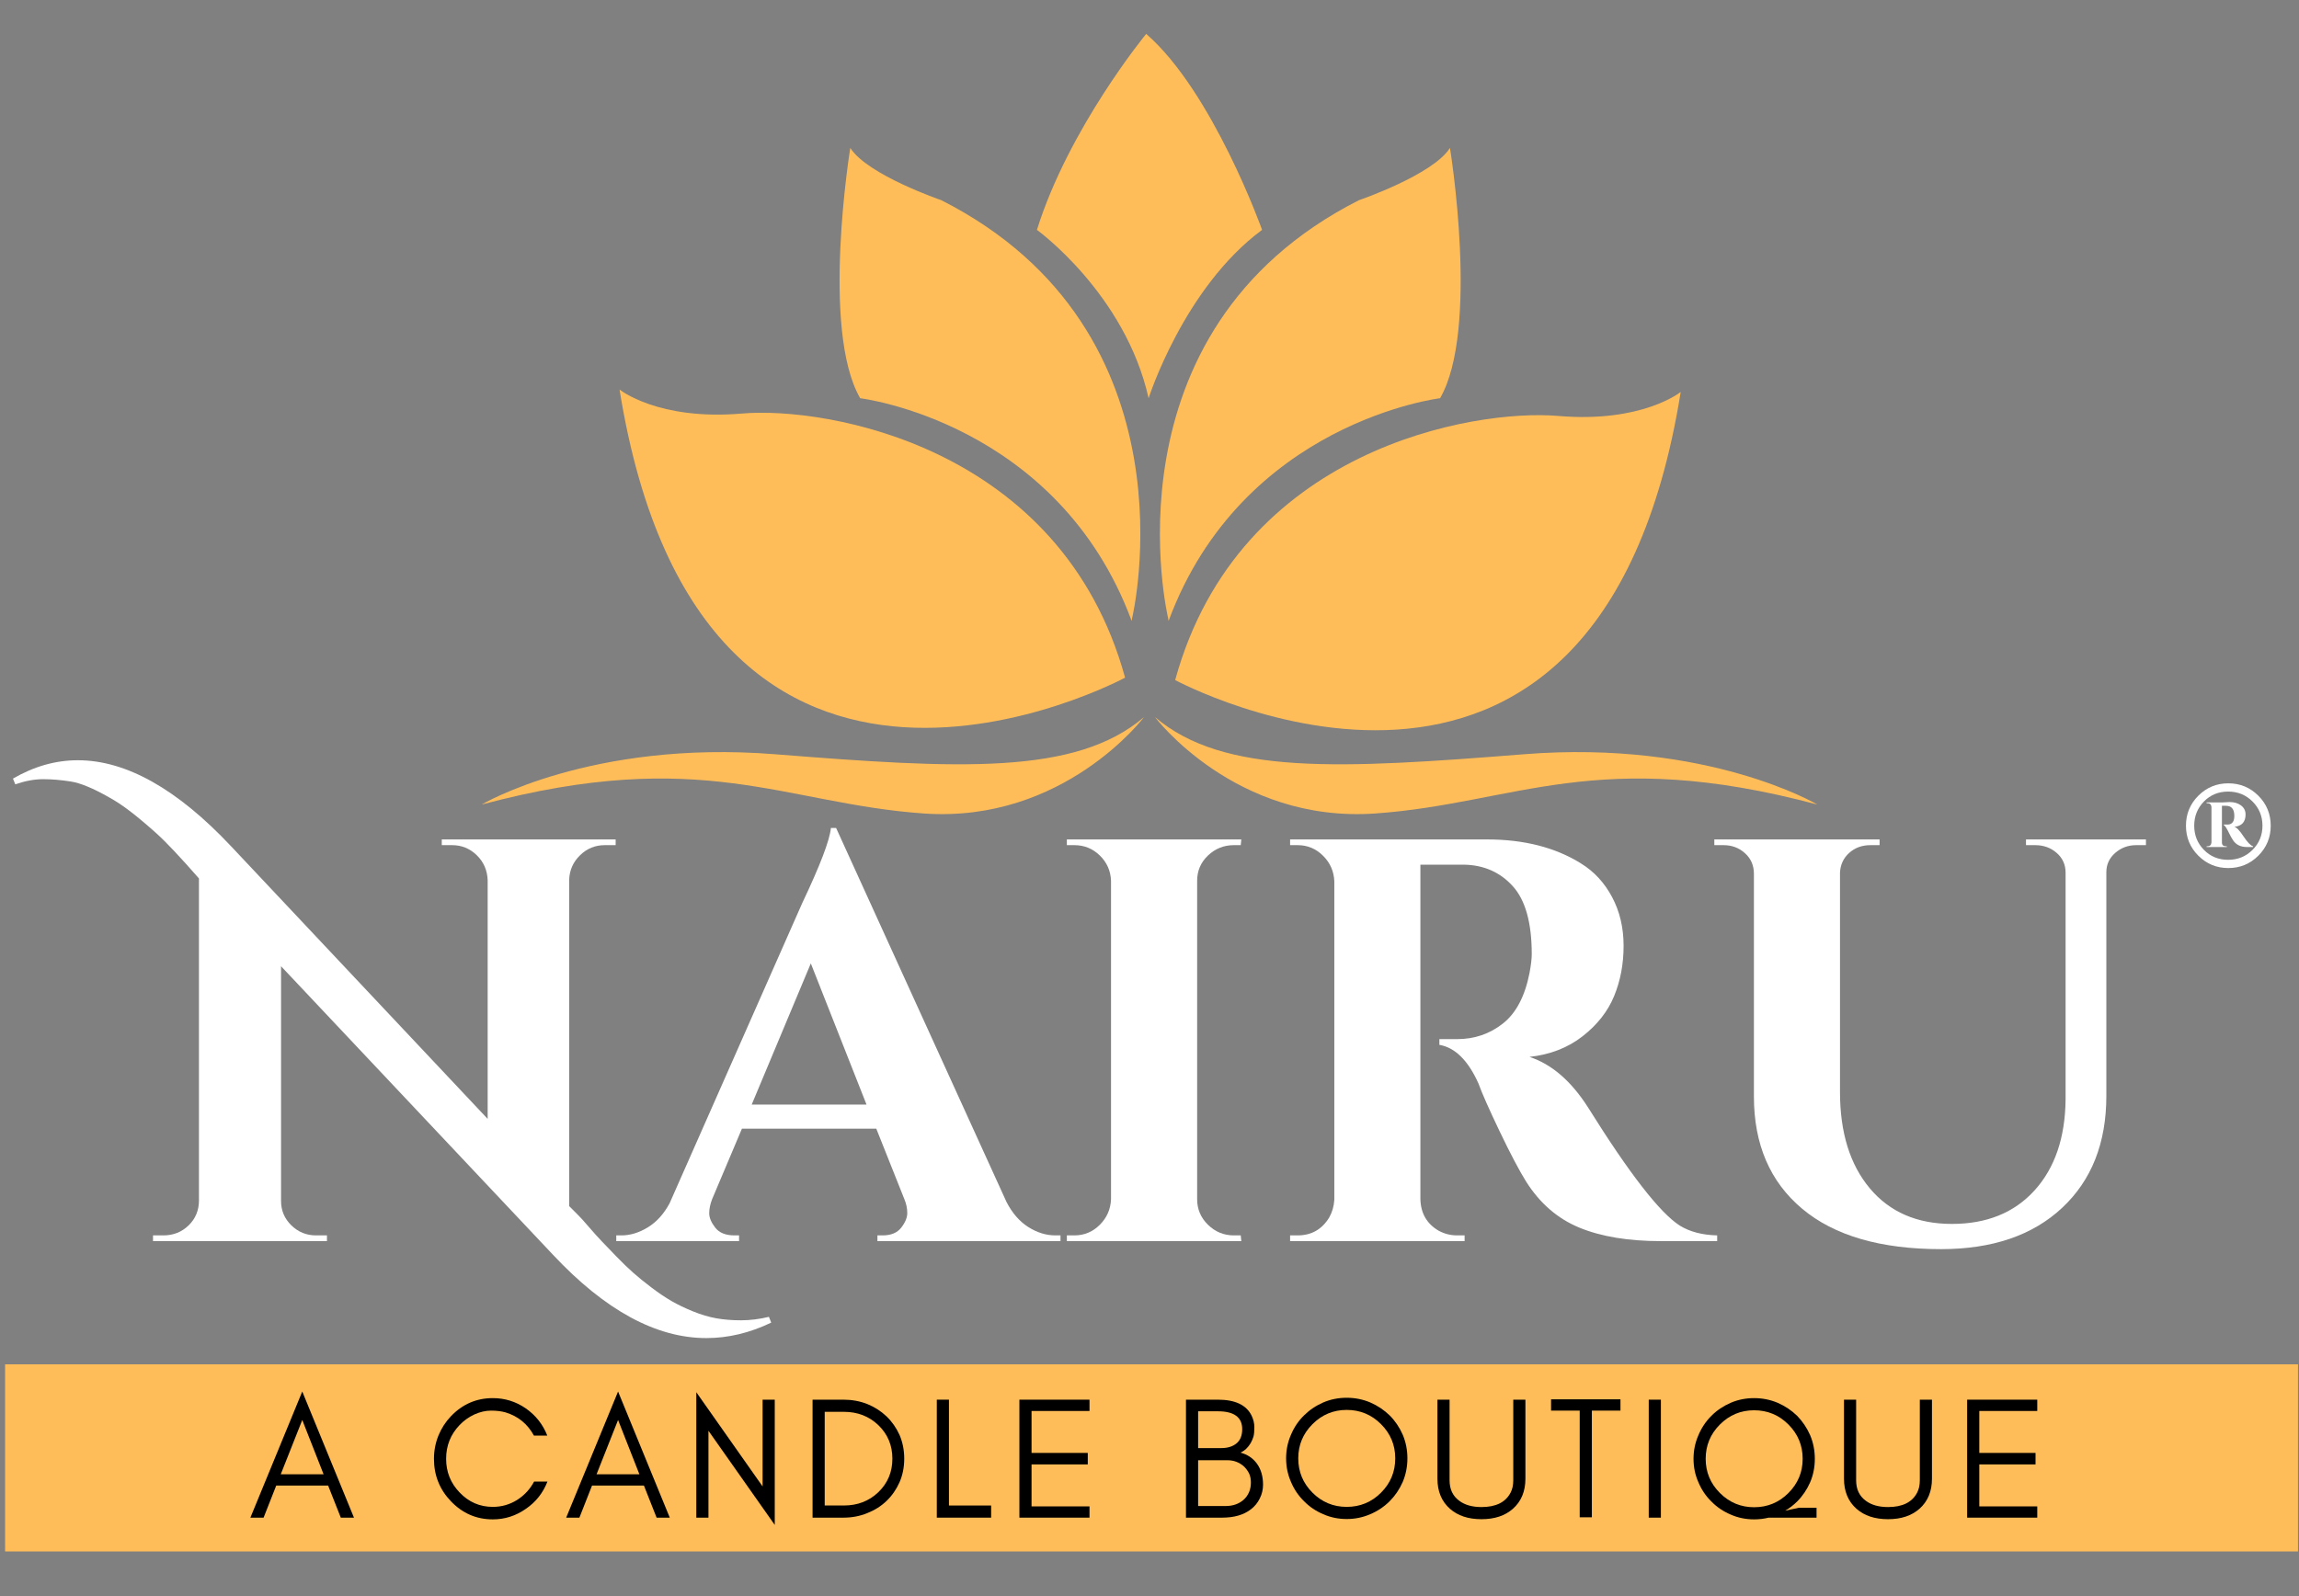 <svg version="1.0" preserveAspectRatio="xMidYMid meet" height="750" viewBox="0 0 810 562.5" zoomAndPan="magnify" width="1080" xmlns:xlink="http://www.w3.org/1999/xlink" xmlns="http://www.w3.org/2000/svg"><rect x="0" y="0" width="810" height="562.5" fill="#808080" stroke="none"/><defs><g></g><clipPath id="92929803f4"><path clip-rule="nonzero" d="M 1 480.816 L 809.641 480.816 L 809.641 546.758 L 1 546.758 Z M 1 480.816"></path></clipPath><clipPath id="62a8336d73"><path clip-rule="nonzero" d="M 365 11.863 L 445 11.863 L 445 141 L 365 141 Z M 365 11.863"></path></clipPath><clipPath id="1168316643"><path clip-rule="nonzero" d="M 169.676 252 L 404 252 L 404 287 L 169.676 287 Z M 169.676 252"></path></clipPath><clipPath id="54d7974d8b"><path clip-rule="nonzero" d="M 406 252 L 640.254 252 L 640.254 287 L 406 287 Z M 406 252"></path></clipPath></defs><g fill-opacity="1" fill="#ffffff"><g transform="translate(47.646, 437.396)"><g><path d="M 188.984 21.141 C 191.211 22.422 193.738 23.633 196.562 24.781 C 199.395 25.926 202.125 26.734 204.75 27.203 C 207.383 27.672 210.285 27.906 213.453 27.906 C 216.629 27.906 219.898 27.5 223.266 26.688 L 224.078 28.719 C 216.523 32.352 208.906 34.172 201.219 34.172 C 183.562 34.172 165.566 24.398 147.234 4.859 L 51.375 -96.875 L 51.375 -14.156 C 51.375 -10.781 52.586 -7.91 55.016 -5.547 C 57.441 -3.191 60.336 -2.016 63.703 -2.016 L 67.547 -2.016 L 67.547 0 L 6.266 0 L 6.266 -2.016 L 9.906 -2.016 C 13.414 -2.016 16.383 -3.191 18.812 -5.547 C 21.238 -7.91 22.453 -10.848 22.453 -14.359 L 22.453 -127.812 C 15.848 -135.363 10.859 -140.656 7.484 -143.688 C 4.109 -146.719 1.109 -149.242 -1.516 -151.266 C -4.141 -153.297 -6.664 -154.984 -9.094 -156.328 C -14.758 -159.566 -19.312 -161.453 -22.75 -161.984 C -26.188 -162.523 -29.422 -162.797 -32.453 -162.797 C -35.492 -162.797 -38.766 -162.191 -42.266 -160.984 L -43.078 -163 C -35.66 -167.312 -28.039 -169.469 -20.219 -169.469 C -3.227 -169.469 14.77 -159.359 33.781 -139.141 L 124.172 -43.078 L 124.172 -127.203 C 124.035 -130.711 122.754 -133.645 120.328 -136 C 117.898 -138.363 115.004 -139.547 111.641 -139.547 L 108 -139.547 L 108 -141.562 L 169.266 -141.562 L 169.266 -139.547 L 165.422 -139.547 C 162.055 -139.547 159.16 -138.363 156.734 -136 C 154.305 -133.645 153.023 -130.781 152.891 -127.406 L 152.891 -12.344 L 156.125 -9.094 C 156.938 -8.289 158.18 -6.91 159.859 -4.953 C 161.547 -2.992 163.062 -1.312 164.406 0.094 C 165.758 1.508 167.477 3.297 169.562 5.453 C 171.656 7.617 173.613 9.508 175.438 11.125 C 177.258 12.738 179.414 14.488 181.906 16.375 C 184.406 18.27 186.766 19.859 188.984 21.141 Z M 188.984 21.141"></path></g></g><g transform="translate(222.579, 437.396)"><g><path d="M 149.25 -2.016 L 151.062 -2.016 L 151.062 0 L 86.562 0 L 86.562 -2.016 L 88.375 -2.016 C 91.344 -2.016 93.535 -2.926 94.953 -4.75 C 96.367 -6.57 97.078 -8.289 97.078 -9.906 C 97.078 -11.531 96.738 -13.148 96.062 -14.766 L 86.156 -39.641 L 38.828 -39.641 L 28.312 -14.766 C 27.633 -13.016 27.297 -11.363 27.297 -9.812 C 27.297 -8.258 28.004 -6.57 29.422 -4.75 C 30.836 -2.926 33.098 -2.016 36.203 -2.016 L 37.812 -2.016 L 37.812 0 L -5.453 0 L -5.453 -2.016 L -3.641 -2.016 C -0.535 -2.016 2.562 -2.957 5.656 -4.844 C 8.758 -6.738 11.32 -9.57 13.344 -13.344 L 60.062 -119.109 C 66.395 -132.461 69.766 -141.297 70.172 -145.609 L 72 -145.609 L 132.062 -13.75 C 134.082 -9.844 136.641 -6.91 139.734 -4.953 C 142.836 -2.992 146.008 -2.016 149.25 -2.016 Z M 42.266 -48.125 L 82.719 -48.125 L 63.094 -97.875 Z M 42.266 -48.125"></path></g></g></g><g fill-opacity="1" fill="#ffffff"><g transform="translate(367.38, 437.396)"><g><path d="M 11.125 -2.016 C 14.625 -2.016 17.617 -3.258 20.109 -5.75 C 22.609 -8.25 23.926 -11.254 24.062 -14.766 L 24.062 -127 C 23.926 -130.508 22.609 -133.477 20.109 -135.906 C 17.617 -138.332 14.625 -139.547 11.125 -139.547 L 8.5 -139.547 L 8.5 -141.562 L 69.969 -141.562 L 69.766 -139.547 L 67.344 -139.547 C 63.832 -139.547 60.797 -138.332 58.234 -135.906 C 55.68 -133.477 54.406 -130.508 54.406 -127 L 54.406 -14.766 C 54.406 -11.254 55.68 -8.25 58.234 -5.75 C 60.797 -3.258 63.832 -2.016 67.344 -2.016 L 69.766 -2.016 L 69.969 0 L 8.5 0 L 8.5 -2.016 Z M 11.125 -2.016"></path></g></g></g><g fill-opacity="1" fill="#ffffff"><g transform="translate(445.443, 437.396)"><g><path d="M 64.312 -132.672 L 55.609 -132.672 C 55.336 -132.672 55.133 -132.672 55 -132.672 L 55 -14.766 C 55.133 -9.773 57.297 -6.066 61.484 -3.641 C 63.504 -2.555 65.66 -2.016 67.953 -2.016 L 70.578 -2.016 L 70.578 0 L 9.094 0 L 9.094 -2.016 L 11.734 -2.016 C 16.586 -2.016 20.297 -4.109 22.859 -8.297 C 23.93 -10.18 24.535 -12.27 24.672 -14.562 L 24.672 -126.797 C 24.535 -130.305 23.219 -133.305 20.719 -135.797 C 18.227 -138.297 15.234 -139.547 11.734 -139.547 L 9.094 -139.547 L 9.094 -141.562 L 78.469 -141.562 C 91.539 -141.562 102.598 -138.727 111.641 -133.062 C 116.223 -130.238 119.859 -126.297 122.547 -121.234 C 125.242 -116.18 126.594 -110.453 126.594 -104.047 C 126.594 -97.641 125.477 -91.738 123.25 -86.344 C 121.031 -80.957 117.328 -76.238 112.141 -72.188 C 106.953 -68.145 100.719 -65.723 93.438 -64.922 C 101.25 -62.359 108.125 -56.426 114.062 -47.125 C 128.625 -23.801 139.41 -9.91 146.422 -5.453 C 149.922 -3.297 154.301 -2.148 159.562 -2.016 L 159.562 0 L 139.75 0 C 128.281 0 118.703 -1.582 111.016 -4.75 C 103.336 -7.914 97.07 -13.344 92.219 -21.031 C 89.789 -24.938 86.688 -30.832 82.906 -38.719 C 79.133 -46.613 76.645 -52.242 75.438 -55.609 C 71.789 -63.703 67.207 -68.223 61.688 -69.172 L 61.688 -71.188 L 67.953 -71.188 C 74.016 -71.188 79.367 -73.004 84.016 -76.641 C 88.672 -80.285 91.812 -86.219 93.438 -94.438 C 93.969 -97.27 94.234 -99.492 94.234 -101.109 C 94.234 -112.172 92.008 -120.16 87.562 -125.078 C 83.113 -130.004 77.383 -132.535 70.375 -132.672 C 69.031 -132.672 67.008 -132.672 64.312 -132.672 Z M 64.312 -132.672"></path></g></g><g transform="translate(596.311, 437.396)"><g><path d="M 159.766 -139.547 L 156.328 -139.547 C 153.492 -139.547 151.031 -138.633 148.938 -136.812 C 146.852 -134.988 145.812 -132.727 145.812 -130.031 L 145.812 -51.172 C 145.812 -34.586 140.617 -21.441 130.234 -11.734 C 119.859 -2.023 105.633 2.828 87.562 2.828 C 66.258 2.828 49.945 -1.922 38.625 -11.422 C 27.301 -20.93 21.641 -34.113 21.641 -50.969 L 21.641 -129.438 C 21.641 -132.395 20.594 -134.816 18.5 -136.703 C 16.414 -138.598 13.891 -139.547 10.922 -139.547 L 7.688 -139.547 L 7.688 -141.562 L 65.922 -141.562 L 65.922 -139.547 L 62.688 -139.547 C 59.727 -139.547 57.234 -138.633 55.203 -136.812 C 53.18 -134.988 52.102 -132.66 51.969 -129.828 L 51.969 -52.578 C 51.969 -38.285 55.473 -26.957 62.484 -18.594 C 69.492 -10.238 79.133 -6.062 91.406 -6.062 C 103.676 -6.062 113.383 -10.004 120.531 -17.891 C 127.676 -25.785 131.316 -36.473 131.453 -49.953 L 131.453 -129.828 C 131.453 -132.66 130.406 -134.988 128.312 -136.812 C 126.227 -138.633 123.703 -139.547 120.734 -139.547 L 117.5 -139.547 L 117.5 -141.562 L 159.766 -141.562 Z M 159.766 -139.547"></path></g></g></g><g fill-opacity="1" fill="#ffffff"><g transform="translate(768.846, 368.687)"><g><path d="M 5.688 -88.266 C 8.594 -91.172 12.113 -92.625 16.25 -92.625 C 20.395 -92.625 23.922 -91.172 26.828 -88.266 C 29.734 -85.359 31.188 -81.832 31.188 -77.688 C 31.188 -73.551 29.734 -70.031 26.828 -67.125 C 23.922 -64.219 20.395 -62.766 16.25 -62.766 C 12.113 -62.766 8.594 -64.219 5.688 -67.125 C 2.781 -70.031 1.328 -73.551 1.328 -77.688 C 1.328 -81.832 2.781 -85.359 5.688 -88.266 Z M 7.656 -69.172 C 9.945 -66.836 12.789 -65.672 16.188 -65.672 C 19.582 -65.672 22.445 -66.836 24.781 -69.172 C 27.113 -71.504 28.281 -74.344 28.281 -77.688 C 28.281 -81.039 27.113 -83.883 24.781 -86.219 C 22.445 -88.551 19.582 -89.719 16.188 -89.719 C 12.789 -89.719 9.945 -88.551 7.656 -86.219 C 5.375 -83.883 4.234 -81.039 4.234 -77.688 C 4.234 -74.344 5.375 -71.504 7.656 -69.172 Z M 22.328 -81.656 C 22.328 -79.02 21.008 -77.566 18.375 -77.297 C 19.164 -77.117 20.242 -75.992 21.609 -73.922 C 22.973 -71.859 24.094 -70.695 24.969 -70.438 L 24.969 -70.172 L 22.859 -70.172 C 20.566 -70.172 18.895 -71.004 17.844 -72.672 C 17.395 -73.379 17 -74.086 16.656 -74.797 C 15.688 -76.816 15.023 -77.828 14.672 -77.828 L 14.672 -78.094 L 16.125 -78.094 C 17.707 -78.188 18.453 -79.312 18.359 -81.469 C 18.273 -83.625 17.305 -84.703 15.453 -84.703 L 14 -84.703 L 14 -71.75 C 14 -70.875 14.484 -70.438 15.453 -70.438 L 15.719 -70.438 L 15.719 -70.172 L 8.594 -70.172 L 8.594 -70.438 L 8.859 -70.438 C 9.734 -70.438 10.219 -70.875 10.312 -71.75 L 10.312 -84.312 C 10.219 -85.188 9.734 -85.625 8.859 -85.625 L 8.594 -85.625 L 8.594 -85.891 L 14 -85.891 L 16.656 -86.031 C 18.32 -86.031 19.68 -85.629 20.734 -84.828 C 21.797 -84.035 22.328 -82.977 22.328 -81.656 Z M 22.328 -81.656"></path></g></g></g><g clip-path="url(#92929803f4)"><path fill-rule="nonzero" fill-opacity="1" d="M 1.793 466.012 L 810.324 466.012 L 810.324 554.293 L 1.793 554.293 Z M 1.793 466.012" fill="#ffbd59"></path></g><path fill-rule="nonzero" fill-opacity="1" d="M 396.398 238.82 C 396.398 238.82 247.473 319.203 218.281 137.277 C 218.281 137.277 231.82 148.277 261.438 145.738 C 291.055 143.199 373.973 157.164 396.398 238.82 Z M 396.398 238.82" fill="#ffbd59"></path><path fill-rule="nonzero" fill-opacity="1" d="M 398.895 217.77 C 398.895 217.77 423.012 116.863 331.625 70.539 C 331.625 70.539 305.605 61.652 299.578 52.133 C 299.578 52.133 289.105 116.23 303.066 140.344 C 303.066 140.344 372.703 148.715 398.723 218.84 Z M 398.895 217.77" fill="#ffbd59"></path><path fill-rule="nonzero" fill-opacity="1" d="M 414.043 239.668 C 414.043 239.668 562.969 320.051 592.16 138.125 C 592.16 138.125 578.625 149.125 549.008 146.586 C 519.391 144.047 436.465 158.012 414.043 239.668 Z M 414.043 239.668" fill="#ffbd59"></path><path fill-rule="nonzero" fill-opacity="1" d="M 411.715 218.84 C 437.738 148.715 507.375 140.344 507.375 140.344 C 521.336 116.23 510.863 52.133 510.863 52.133 C 504.832 61.652 478.816 70.539 478.816 70.539 C 387.426 116.867 411.547 217.77 411.547 217.77 Z M 411.715 218.84" fill="#ffbd59"></path><g clip-path="url(#62a8336d73)"><path fill-rule="nonzero" fill-opacity="1" d="M 365.336 81.012 C 365.336 81.012 396.453 103.508 404.684 140.348 C 404.684 140.348 417.059 101.418 444.664 81.012 C 444.664 81.012 427.316 32.348 403.836 11.941 C 403.836 11.941 376.547 45.117 365.336 81.012 Z M 365.336 81.012" fill="#ffbd59"></path></g><g clip-path="url(#1168316643)"><path fill-rule="nonzero" fill-opacity="1" d="M 169.684 283.547 C 169.684 283.547 208.188 260.664 273.012 265.809 C 337.836 270.953 378.945 273.309 403.086 252.703 C 403.086 252.703 374.824 290.16 325.484 286.688 C 276.141 283.215 247.285 262.812 169.684 283.547 Z M 169.684 283.547" fill="#ffbd59"></path></g><g clip-path="url(#54d7974d8b)"><path fill-rule="nonzero" fill-opacity="1" d="M 640.316 283.547 C 640.316 283.547 601.816 260.664 536.992 265.809 C 472.168 270.953 431.055 273.309 406.918 252.703 C 406.918 252.703 435.176 290.16 484.52 286.688 C 533.863 283.215 562.719 262.812 640.316 283.547 Z M 640.316 283.547" fill="#ffbd59"></path></g><g fill-opacity="1" fill="#000000"><g transform="translate(87.606, 534.852)"><g><path d="M 11.312 -15.281 L 26.406 -15.281 L 18.891 -34.422 Z M 37.109 0 L 32.469 0 L 28 -11.312 L 9.719 -11.312 L 5.266 0 L 0.609 0 L 18.891 -44.453 Z M 37.109 0"></path></g></g></g><g fill-opacity="1" fill="#000000"><g transform="translate(129.484, 534.852)"><g></g></g></g><g fill-opacity="1" fill="#000000"><g transform="translate(150.148, 534.852)"><g><path d="M 42.734 -12.719 C 41.18 -8.719 38.656 -5.52 35.156 -3.125 C 31.613 -0.633 27.723 0.609 23.484 0.609 C 17.734 0.609 12.82 -1.508 8.75 -5.75 C 4.75 -9.906 2.75 -14.898 2.75 -20.734 C 2.75 -23.617 3.281 -26.367 4.344 -28.984 C 5.406 -31.547 6.875 -33.805 8.75 -35.766 C 12.82 -40.004 17.734 -42.125 23.484 -42.125 C 27.723 -42.125 31.594 -40.922 35.094 -38.516 C 38.602 -36.066 41.129 -32.867 42.672 -28.922 L 37.969 -28.922 C 35.727 -33.035 32.383 -35.766 27.938 -37.109 C 26.469 -37.516 24.773 -37.719 22.859 -37.719 C 20.953 -37.719 19 -37.27 17 -36.375 C 15 -35.438 13.266 -34.195 11.797 -32.656 C 8.617 -29.352 7.031 -25.379 7.031 -20.734 C 7.031 -16.117 8.617 -12.16 11.797 -8.859 C 15.016 -5.484 18.91 -3.797 23.484 -3.797 C 26.578 -3.797 29.426 -4.609 32.031 -6.234 C 34.602 -7.867 36.602 -10.031 38.031 -12.719 Z M 42.734 -12.719"></path></g></g></g><g fill-opacity="1" fill="#000000"><g transform="translate(198.872, 534.852)"><g><path d="M 11.312 -15.281 L 26.406 -15.281 L 18.891 -34.422 Z M 37.109 0 L 32.469 0 L 28 -11.312 L 9.719 -11.312 L 5.266 0 L 0.609 0 L 18.891 -44.453 Z M 37.109 0"></path></g></g></g><g fill-opacity="1" fill="#000000"><g transform="translate(240.749, 534.852)"><g><path d="M 8.859 -30.625 L 8.859 0 L 4.578 0 L 4.578 -44.203 L 27.938 -11 L 27.938 -41.578 L 32.219 -41.578 L 32.219 2.562 Z M 8.859 -30.625"></path></g></g></g><g fill-opacity="1" fill="#000000"><g transform="translate(281.71, 534.852)"><g><path d="M 36.875 -20.781 C 36.875 -17.77 36.32 -15 35.219 -12.469 C 34.07 -9.906 32.539 -7.707 30.625 -5.875 C 28.707 -4.039 26.445 -2.613 23.844 -1.594 C 21.238 -0.531 18.445 0 15.469 0 L 4.578 0 L 4.578 -41.578 L 15.469 -41.578 C 18.445 -41.578 21.238 -41.066 23.844 -40.047 C 26.445 -38.984 28.707 -37.535 30.625 -35.703 C 32.539 -33.867 34.07 -31.688 35.219 -29.156 C 36.32 -26.594 36.875 -23.801 36.875 -20.781 Z M 32.703 -20.781 C 32.703 -25.508 31.035 -29.469 27.703 -32.656 C 24.441 -35.75 20.406 -37.297 15.594 -37.297 L 8.859 -37.297 L 8.859 -4.281 L 15.594 -4.281 C 20.406 -4.281 24.441 -5.828 27.703 -8.922 C 31.035 -12.109 32.703 -16.062 32.703 -20.781 Z M 32.703 -20.781"></path></g></g></g><g fill-opacity="1" fill="#000000"><g transform="translate(325.482, 534.852)"><g><path d="M 8.859 -4.281 L 23.719 -4.281 L 23.719 0 L 4.578 0 L 4.578 -41.578 L 8.859 -41.578 Z M 8.859 -4.281"></path></g></g></g><g fill-opacity="1" fill="#000000"><g transform="translate(354.582, 534.852)"><g><path d="M 29.281 0 L 4.578 0 L 4.578 -41.578 L 29.281 -41.578 L 29.281 -37.594 L 8.859 -37.594 L 8.859 -22.812 L 28.672 -22.812 L 28.672 -18.766 L 8.859 -18.766 L 8.859 -3.969 L 29.281 -3.969 Z M 29.281 0"></path></g></g></g><g fill-opacity="1" fill="#000000"><g transform="translate(392.608, 534.852)"><g></g></g></g><g fill-opacity="1" fill="#000000"><g transform="translate(413.272, 534.852)"><g><path d="M 31.734 -11.609 C 31.734 -9.898 31.344 -8.27 30.562 -6.719 C 29.789 -5.176 28.754 -3.914 27.453 -2.938 C 24.922 -0.977 21.535 0 17.297 0 L 4.578 0 L 4.578 -41.578 L 15.828 -41.578 C 21.91 -41.578 25.867 -39.703 27.703 -35.953 C 28.348 -34.609 28.672 -33.242 28.672 -31.859 C 28.672 -30.473 28.57 -29.391 28.375 -28.609 C 28.125 -27.797 27.797 -27.023 27.391 -26.297 C 26.453 -24.703 25.25 -23.578 23.781 -22.922 C 26.227 -22.273 28.164 -20.973 29.594 -19.016 C 31.02 -17.016 31.734 -14.547 31.734 -11.609 Z M 24.391 -31.188 C 24.391 -35.383 21.535 -37.484 15.828 -37.484 L 8.859 -37.484 L 8.859 -24.516 L 17.062 -24.516 C 19.258 -24.516 21.031 -25.066 22.375 -26.172 C 23.719 -27.266 24.391 -28.938 24.391 -31.188 Z M 27.453 -12.406 C 27.453 -13.633 27.227 -14.719 26.781 -15.656 C 26.289 -16.594 25.68 -17.406 24.953 -18.094 C 23.316 -19.52 21.398 -20.234 19.203 -20.234 L 8.859 -20.234 L 8.859 -4.094 L 18.531 -4.094 C 21.133 -4.094 23.273 -4.848 24.953 -6.359 C 26.617 -7.91 27.453 -9.926 27.453 -12.406 Z M 27.453 -12.406"></path></g></g></g><g fill-opacity="1" fill="#000000"><g transform="translate(450.381, 534.852)"><g><path d="M 41.203 -20.906 C 41.203 -25.594 39.531 -29.609 36.188 -32.953 C 32.852 -36.297 28.82 -37.969 24.094 -37.969 C 19.406 -37.969 15.391 -36.297 12.047 -32.953 C 8.703 -29.609 7.031 -25.594 7.031 -20.906 C 7.031 -16.176 8.703 -12.141 12.047 -8.797 C 15.391 -5.461 19.406 -3.797 24.094 -3.797 C 28.82 -3.797 32.852 -5.461 36.188 -8.797 C 39.531 -12.141 41.203 -16.176 41.203 -20.906 Z M 45.484 -20.906 C 45.484 -17.977 44.938 -15.207 43.844 -12.594 C 42.695 -9.988 41.164 -7.727 39.25 -5.812 C 37.289 -3.852 35.008 -2.32 32.406 -1.219 C 29.789 -0.082 27.02 0.484 24.094 0.484 C 21.156 0.484 18.398 -0.082 15.828 -1.219 C 13.223 -2.32 10.961 -3.852 9.047 -5.812 C 7.086 -7.727 5.562 -9.988 4.469 -12.594 C 3.32 -15.207 2.75 -17.977 2.75 -20.906 C 2.75 -23.844 3.32 -26.613 4.469 -29.219 C 5.562 -31.832 7.086 -34.098 9.047 -36.016 C 10.961 -37.93 13.223 -39.457 15.828 -40.594 C 18.398 -41.695 21.156 -42.25 24.094 -42.25 C 27.02 -42.25 29.789 -41.695 32.406 -40.594 C 35.008 -39.457 37.289 -37.93 39.25 -36.016 C 41.164 -34.098 42.695 -31.832 43.844 -29.219 C 44.938 -26.613 45.484 -23.844 45.484 -20.906 Z M 45.484 -20.906"></path></g></g></g><g fill-opacity="1" fill="#000000"><g transform="translate(502.774, 534.852)"><g><path d="M 34.672 -13.75 C 34.672 -9.27 33.203 -5.727 30.266 -3.125 C 27.492 -0.676 23.805 0.547 19.203 0.547 C 14.555 0.547 10.848 -0.676 8.078 -3.125 C 5.141 -5.727 3.672 -9.27 3.672 -13.75 L 3.672 -41.578 L 7.953 -41.578 L 7.953 -13.141 C 7.953 -10.004 9.094 -7.602 11.375 -5.938 C 13.332 -4.469 15.941 -3.734 19.203 -3.734 C 24.297 -3.734 27.719 -5.441 29.469 -8.859 C 30.082 -10.047 30.391 -11.473 30.391 -13.141 L 30.391 -41.578 L 34.672 -41.578 Z M 34.672 -13.75"></path></g></g></g><g fill-opacity="1" fill="#000000"><g transform="translate(545.262, 534.852)"><g><path d="M 1.219 -37.719 L 1.219 -41.703 L 25.672 -41.703 L 25.672 -37.719 L 15.594 -37.719 L 15.594 -0.125 L 11.312 -0.125 L 11.312 -37.719 Z M 1.219 -37.719"></path></g></g></g><g fill-opacity="1" fill="#000000"><g transform="translate(576.319, 534.852)"><g><path d="M 8.859 0 L 4.578 0 L 4.578 -41.578 L 8.859 -41.578 Z M 8.859 0"></path></g></g></g><g fill-opacity="1" fill="#000000"><g transform="translate(593.926, 534.852)"><g><path d="M 45.484 -20.734 C 45.484 -17.797 44.938 -15.039 43.844 -12.469 C 42.695 -9.863 41.164 -7.602 39.25 -5.688 C 37.988 -4.426 36.582 -3.348 35.031 -2.453 C 36.738 -2.816 38.348 -3.16 39.859 -3.484 L 46.094 -3.484 L 46.094 0 L 29.219 0 C 27.551 0.406 25.844 0.609 24.094 0.609 C 21.156 0.609 18.398 0.039 15.828 -1.094 C 13.223 -2.195 10.961 -3.727 9.047 -5.688 C 7.086 -7.602 5.562 -9.863 4.469 -12.469 C 3.32 -15.039 2.75 -17.797 2.75 -20.734 C 2.75 -23.66 3.32 -26.43 4.469 -29.047 C 5.562 -31.648 7.086 -33.93 9.047 -35.891 C 10.961 -37.805 13.223 -39.332 15.828 -40.469 C 18.398 -41.57 21.156 -42.125 24.094 -42.125 C 27.02 -42.125 29.789 -41.57 32.406 -40.469 C 35.008 -39.332 37.289 -37.805 39.25 -35.891 C 41.164 -33.93 42.695 -31.648 43.844 -29.047 C 44.938 -26.43 45.484 -23.66 45.484 -20.734 Z M 41.203 -20.734 C 41.203 -25.453 39.531 -29.484 36.188 -32.828 C 32.852 -36.172 28.82 -37.844 24.094 -37.844 C 19.406 -37.844 15.391 -36.172 12.047 -32.828 C 8.703 -29.484 7.031 -25.453 7.031 -20.734 C 7.031 -16.047 8.703 -12.031 12.047 -8.688 C 15.391 -5.344 19.406 -3.672 24.094 -3.672 C 28.82 -3.672 32.852 -5.344 36.188 -8.688 C 39.531 -12.031 41.203 -16.047 41.203 -20.734 Z M 41.203 -20.734"></path></g></g></g><g fill-opacity="1" fill="#000000"><g transform="translate(646.013, 534.852)"><g><path d="M 34.672 -13.75 C 34.672 -9.27 33.203 -5.727 30.266 -3.125 C 27.492 -0.676 23.805 0.547 19.203 0.547 C 14.555 0.547 10.848 -0.676 8.078 -3.125 C 5.141 -5.727 3.672 -9.27 3.672 -13.75 L 3.672 -41.578 L 7.953 -41.578 L 7.953 -13.141 C 7.953 -10.004 9.094 -7.602 11.375 -5.938 C 13.332 -4.469 15.941 -3.734 19.203 -3.734 C 24.297 -3.734 27.719 -5.441 29.469 -8.859 C 30.082 -10.047 30.391 -11.473 30.391 -13.141 L 30.391 -41.578 L 34.672 -41.578 Z M 34.672 -13.75"></path></g></g></g><g fill-opacity="1" fill="#000000"><g transform="translate(688.502, 534.852)"><g><path d="M 29.281 0 L 4.578 0 L 4.578 -41.578 L 29.281 -41.578 L 29.281 -37.594 L 8.859 -37.594 L 8.859 -22.812 L 28.672 -22.812 L 28.672 -18.766 L 8.859 -18.766 L 8.859 -3.969 L 29.281 -3.969 Z M 29.281 0"></path></g></g></g></svg>
